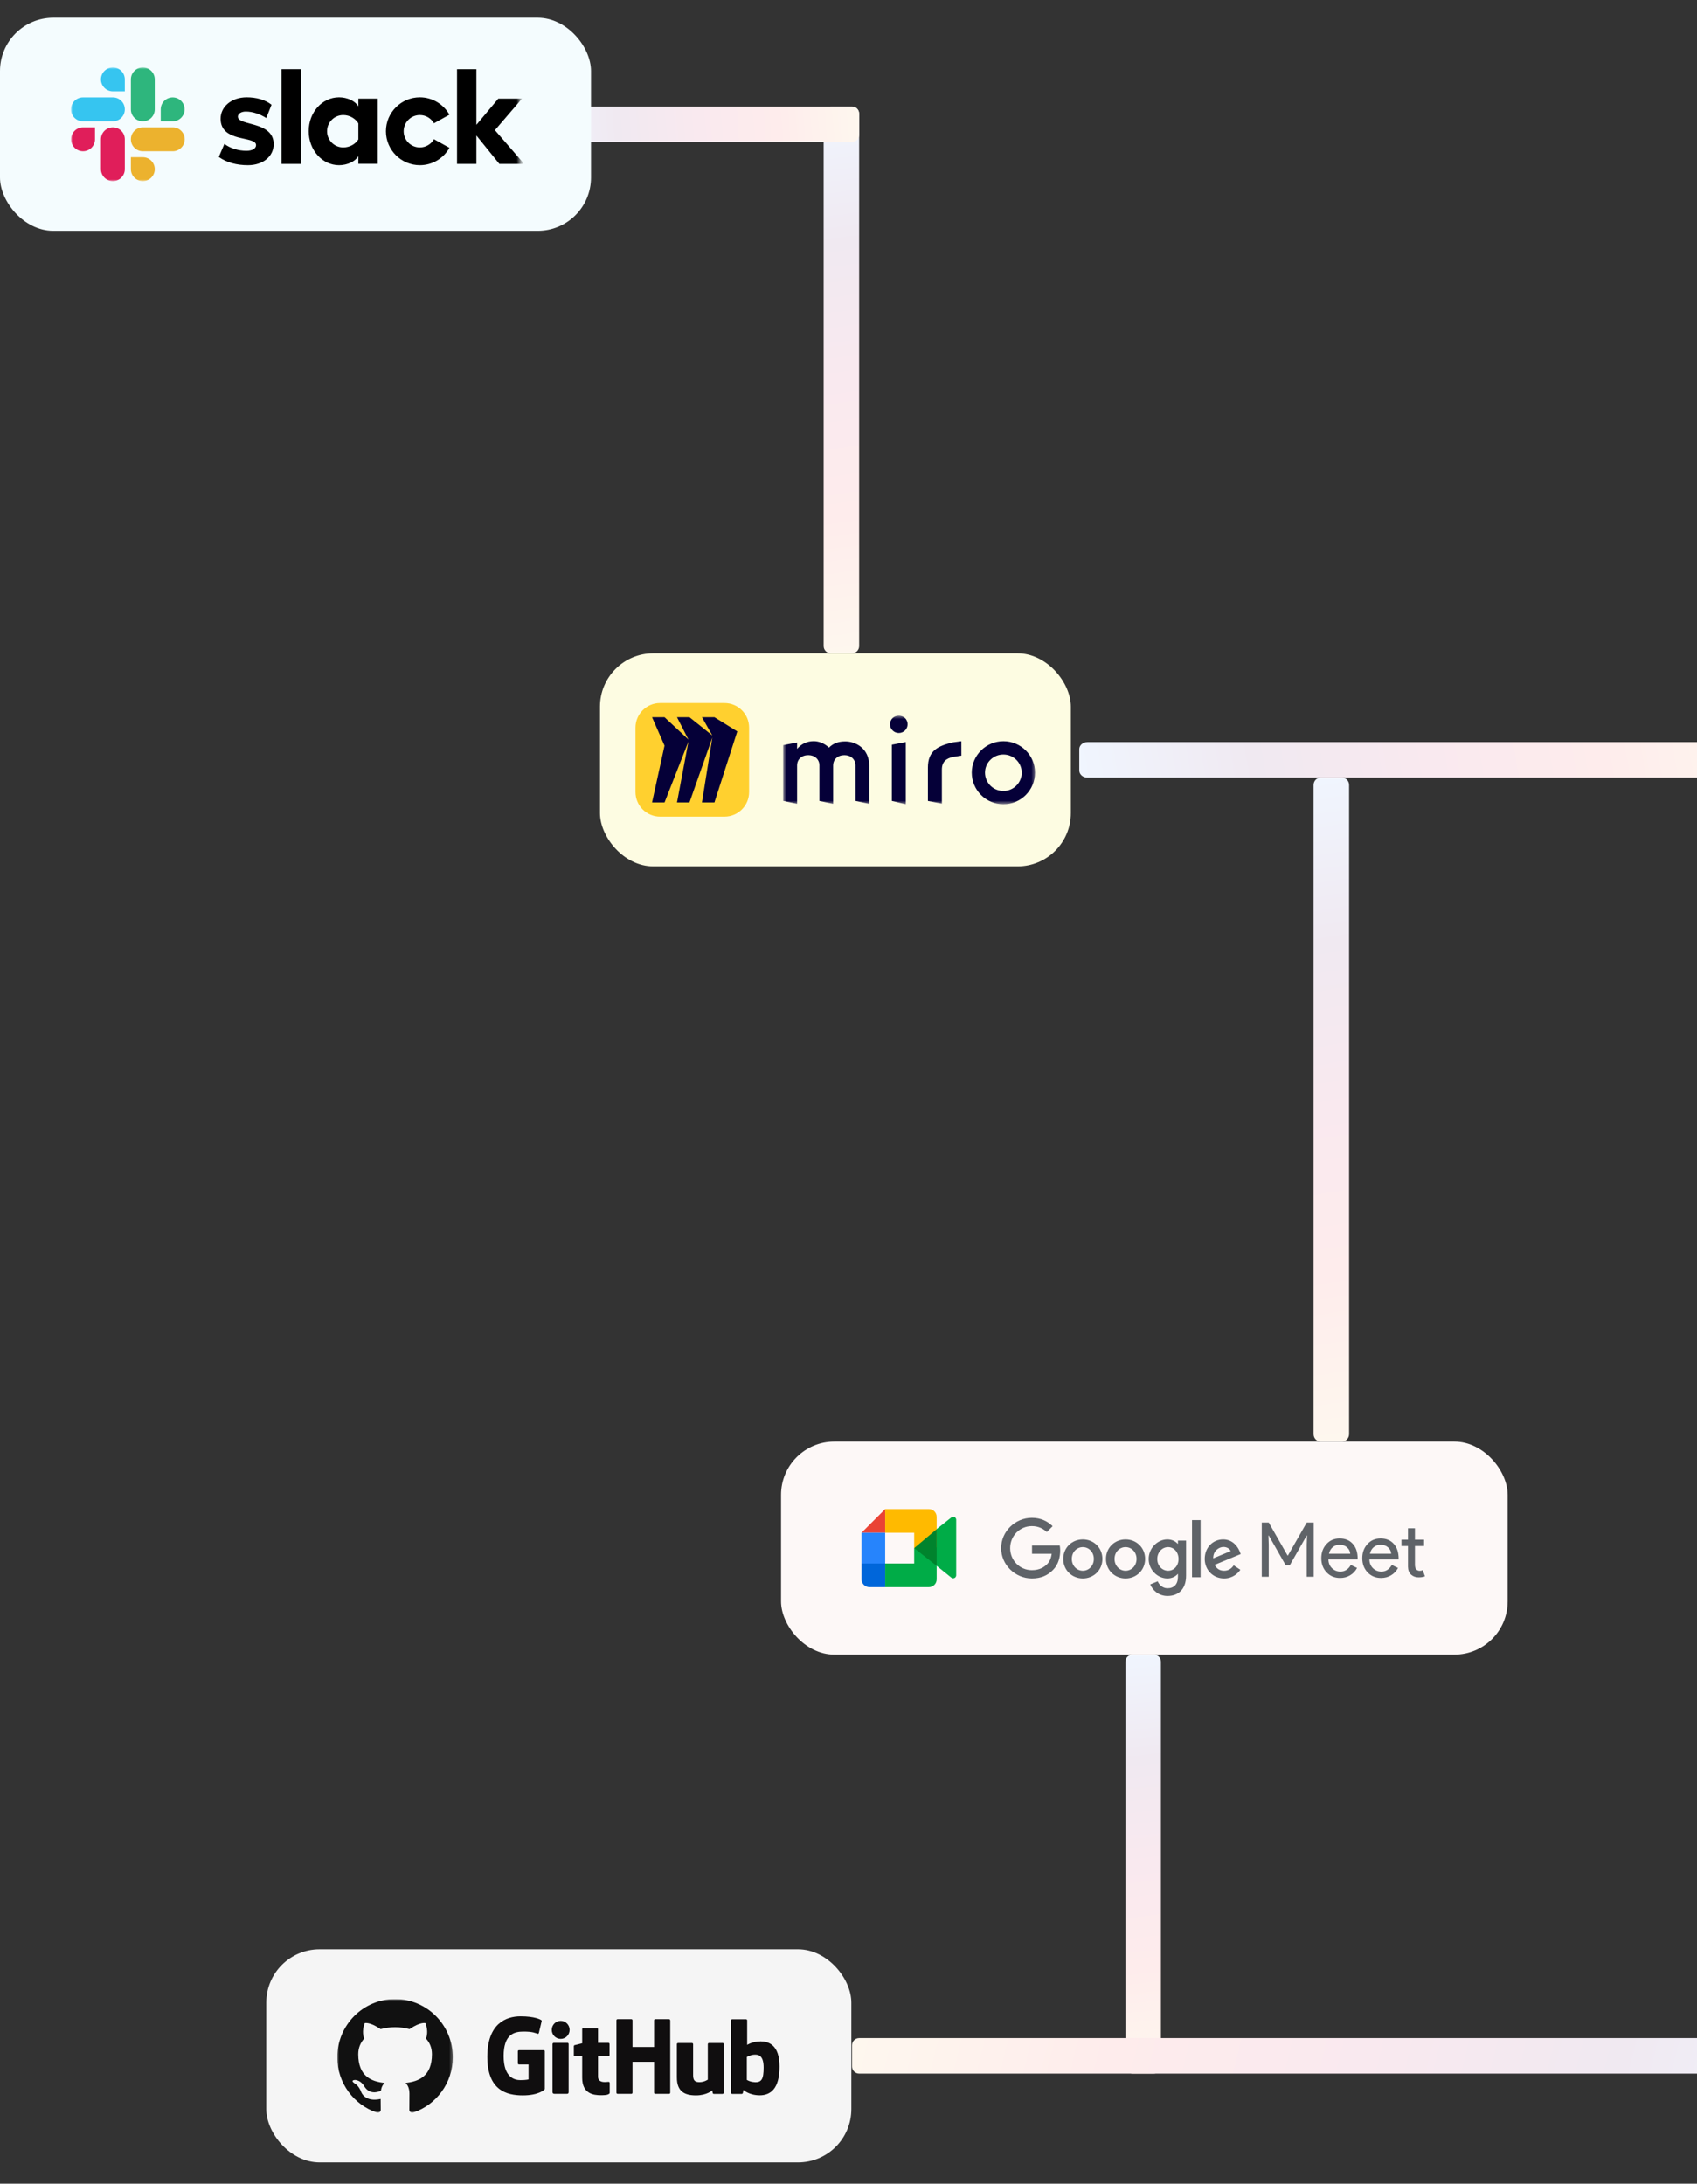 <svg width="478" height="615" viewBox="0 0 478 615" fill="none" xmlns="http://www.w3.org/2000/svg">
<rect x="0" y="0" width="478" height="615" fill="#333333" stroke="none"/>
<g clip-path="url(#clip0_3149_3114)">
<path d="M327 468V582C327 583.105 326.105 584 325 584H319C317.895 584 317 583.105 317 582V468C317 466.895 317.895 466 319 466H325C326.105 466 327 466.895 327 468Z" fill="url(#paint0_linear_3149_3114)"/>
<path d="M527 574H242C240.895 574 240 574.895 240 576V582C240 583.105 240.895 584 242 584H527C528.105 584 529 583.105 529 582V576C529 574.895 528.105 574 527 574Z" fill="url(#paint1_linear_3149_3114)"/>
<path d="M380 221.089V403.911C380 405.065 379.105 406 378 406H372C370.895 406 370 405.065 370 403.911V221.089C370 219.935 370.895 219 372 219H378C379.105 219 380 219.935 380 221.089Z" fill="url(#paint2_linear_3149_3114)"/>
<path d="M242 32.04V181.96C242 183.087 241.105 184 240 184H234C232.895 184 232 183.087 232 181.96V32.04C232 30.913 232.895 30 234 30H240C241.105 30 242 30.913 242 32.04Z" fill="url(#paint3_linear_3149_3114)"/>
<path d="M306.277 209H498.723C499.98 209 501 209.895 501 211V217C501 218.105 499.98 219 498.723 219H306.277C305.02 219 304 218.105 304 217V211C304 209.895 305.02 209 306.277 209Z" fill="url(#paint4_linear_3149_3114)"/>
<path d="M153 30H240C241.105 30 242 30.895 242 32V38C242 39.105 241.105 40 240 40H153C151.895 40 151 39.105 151 38V32C151 30.895 151.895 30 153 30Z" fill="url(#paint5_linear_3149_3114)"/>
<rect y="5" width="166.471" height="60" rx="15" fill="#F4FCFE"/>
<mask id="mask0_3149_3114" style="mask-type:luminance" maskUnits="userSpaceOnUse" x="20" y="19" width="127" height="32">
<path d="M146.471 19H20V51H146.471V19Z" fill="white"/>
</mask>
<g mask="url(#mask0_3149_3114)">
<path d="M61.626 44.197L63.205 40.529C64.912 41.803 67.18 42.465 69.422 42.465C71.078 42.465 72.122 41.828 72.122 40.86C72.097 38.159 62.212 40.274 62.135 33.497C62.11 30.057 65.167 27.408 69.498 27.408C72.071 27.408 74.645 28.044 76.479 29.497L75.001 33.242C73.32 32.172 71.231 31.408 69.243 31.408C67.893 31.408 67.001 32.044 67.001 32.86C67.027 35.51 76.989 34.057 77.09 40.529C77.09 44.044 74.11 46.516 69.829 46.516C66.696 46.516 63.817 45.777 61.626 44.197Z" fill="black"/>
<path d="M122.237 39.204C121.447 40.58 119.969 41.522 118.262 41.522C115.74 41.522 113.702 39.484 113.702 36.962C113.702 34.44 115.74 32.401 118.262 32.401C119.969 32.401 121.447 33.344 122.237 34.72L126.594 32.299C124.963 29.395 121.829 27.408 118.262 27.408C112.989 27.408 108.708 31.688 108.708 36.962C108.708 42.236 112.989 46.516 118.262 46.516C121.855 46.516 124.963 44.554 126.594 41.624L122.237 39.204Z" fill="black"/>
<path d="M84.734 19.484H79.281V46.159H84.734V19.484Z" fill="black"/>
<path d="M128.733 19.484V46.159H134.186V38.159L140.657 46.159H147.638L139.409 36.656L147.027 27.79H140.351L134.186 35.153V19.484H128.733Z" fill="black"/>
<path d="M100.938 39.255C100.148 40.554 98.517 41.522 96.683 41.522C94.161 41.522 92.122 39.484 92.122 36.962C92.122 34.44 94.161 32.401 96.683 32.401C98.517 32.401 100.148 33.42 100.938 34.745V39.255ZM100.938 27.79V29.955C100.046 28.452 97.829 27.408 95.511 27.408C90.721 27.408 86.95 31.637 86.95 36.936C86.95 42.236 90.721 46.516 95.511 46.516C97.829 46.516 100.046 45.471 100.938 43.968V46.134H106.39V27.79H100.938Z" fill="black"/>
<path d="M26.752 39.229C26.752 41.089 25.248 42.592 23.389 42.592C21.529 42.592 20.026 41.089 20.026 39.229C20.026 37.369 21.529 35.866 23.389 35.866H26.752V39.229Z" fill="#E01E5A"/>
<path d="M28.433 39.229C28.433 37.369 29.936 35.866 31.796 35.866C33.656 35.866 35.159 37.369 35.159 39.229V47.637C35.159 49.497 33.656 51 31.796 51C29.936 51 28.433 49.497 28.433 47.637V39.229Z" fill="#E01E5A"/>
<path d="M31.796 25.726C29.936 25.726 28.433 24.223 28.433 22.363C28.433 20.503 29.936 19 31.796 19C33.656 19 35.159 20.503 35.159 22.363V25.726H31.796Z" fill="#36C5F0"/>
<path d="M31.796 27.433C33.656 27.433 35.159 28.936 35.159 30.796C35.159 32.656 33.656 34.159 31.796 34.159H23.363C21.503 34.159 20 32.656 20 30.796C20 28.936 21.503 27.433 23.363 27.433H31.796Z" fill="#36C5F0"/>
<path d="M45.274 30.796C45.274 28.936 46.777 27.433 48.637 27.433C50.497 27.433 52 28.936 52 30.796C52 32.656 50.497 34.159 48.637 34.159H45.274V30.796Z" fill="#2EB67D"/>
<path d="M43.592 30.796C43.592 32.656 42.089 34.159 40.229 34.159C38.369 34.159 36.866 32.656 36.866 30.796V22.363C36.866 20.503 38.369 19 40.229 19C42.089 19 43.592 20.503 43.592 22.363V30.796Z" fill="#2EB67D"/>
<path d="M40.229 44.274C42.089 44.274 43.592 45.777 43.592 47.637C43.592 49.497 42.089 51 40.229 51C38.369 51 36.866 49.497 36.866 47.637V44.274H40.229Z" fill="#ECB22E"/>
<path d="M40.229 42.592C38.369 42.592 36.866 41.089 36.866 39.229C36.866 37.369 38.369 35.866 40.229 35.866H48.662C50.522 35.866 52.026 37.369 52.026 39.229C52.026 41.089 50.522 42.592 48.662 42.592H40.229Z" fill="#ECB22E"/>
</g>
<rect x="169" y="184" width="132.627" height="60" rx="15" fill="#FDFCE2"/>
<g clip-path="url(#clip1_3149_3114)">
<path d="M185.932 198H204.068C207.894 198 211 201.106 211 204.932V223.068C211 226.894 207.894 230 204.068 230H185.932C182.106 230 179 226.894 179 223.068V204.932C179 201.106 182.106 198 185.932 198Z" fill="#FFD02F"/>
<mask id="mask1_3149_3114" style="mask-type:luminance" maskUnits="userSpaceOnUse" x="220" y="201" width="72" height="26">
<path d="M291.627 201.518H220.6V226.482H291.627V201.518Z" fill="white"/>
</mask>
<g mask="url(#mask1_3149_3114)">
<path fill-rule="evenodd" clip-rule="evenodd" d="M255.138 226.501L251.208 225.563V209.738L255.138 208.99V226.501ZM282.63 222.769C279.78 222.779 277.469 220.478 277.45 217.627C277.45 217.618 277.45 217.608 277.45 217.599C277.45 214.796 279.751 212.494 282.62 212.494C285.49 212.494 287.792 214.796 287.792 217.599C287.801 220.449 285.49 222.76 282.649 222.769C282.649 222.769 282.64 222.769 282.63 222.769ZM291.541 217.599C291.541 222.523 287.555 226.51 282.63 226.51C277.706 226.51 273.719 222.523 273.719 217.599C273.719 212.74 277.715 208.753 282.64 208.753C287.564 208.753 291.541 212.74 291.541 217.599ZM240.98 225.573L244.844 226.378V215.724C244.844 210.61 240.857 208.81 238.111 208.81C236.302 208.81 234.805 209.246 233.498 210.553C232.125 209.246 230.506 208.744 229.199 208.744C227.267 208.744 225.648 209.549 224.521 210.922V209.113L220.591 209.862V225.563L224.521 226.368V215.601C224.521 213.858 225.771 212.674 227.693 212.674C229.502 212.674 230.809 213.858 230.809 215.601V225.573L234.673 226.378V215.601C234.673 213.858 235.98 212.674 237.855 212.674C239.664 212.674 240.97 213.858 240.97 215.601L240.98 225.573ZM270.783 208.753L268.472 209.066C264.172 210.06 261.369 211.434 261.369 216.169V225.573L265.3 226.321V216.727C265.3 214.549 266.549 213.545 268.482 213.176L270.793 212.807L270.783 208.753ZM251.397 202.266C250.46 203.223 250.46 204.738 251.397 205.695C252.354 206.679 253.935 206.689 254.911 205.732C254.92 205.723 254.939 205.704 254.949 205.695C255.886 204.748 255.886 203.213 254.949 202.266C253.945 201.329 252.391 201.329 251.397 202.266Z" fill="#050038"/>
</g>
<path d="M201.234 201.996H197.721L200.647 207.139L194.207 201.996H190.694L193.914 208.285L187.181 201.996H183.668L187.181 209.999L183.668 226.004H187.181L193.914 208.853L190.694 226.004H194.207L200.647 207.716L197.721 226.004H201.234L207.673 205.993L201.234 201.996Z" fill="#050038"/>
</g>
<rect x="220" y="406" width="204.667" height="60" rx="15" fill="#FDF8F7"/>
<mask id="mask2_3149_3114" style="mask-type:luminance" maskUnits="userSpaceOnUse" x="240" y="420" width="165" height="32">
<path d="M404.667 420H240V452H404.667V420Z" fill="white"/>
</mask>
<g mask="url(#mask2_3149_3114)">
<mask id="mask3_3149_3114" style="mask-type:luminance" maskUnits="userSpaceOnUse" x="240" y="420" width="165" height="32">
<path d="M240 420H404.667V452H240V420Z" fill="white"/>
</mask>
<g mask="url(#mask3_3149_3114)">
<path d="M263 440.325V439.549V438.477V433.43V432.358L263.826 430.639L267.957 427.367C268.507 426.905 269.333 427.293 269.333 428.014V443.653C269.333 444.374 268.489 444.762 267.938 444.3L263 440.325Z" fill="#00AC47"/>
<path d="M249.333 425L242.667 431.667H249.333V425Z" fill="#EA4335"/>
<path d="M249.333 431.667H242.667V440.333H249.333V431.667Z" fill="#2684FC"/>
<path d="M242.667 440.333V444.778C242.667 446 243.667 447 244.889 447H249.333V440.333H242.667Z" fill="#0066DA"/>
<path d="M263.833 427.197C263.833 425.989 262.855 425 261.658 425H257.308H249.333V431.667H257.5V436L263.833 435.801V427.197Z" fill="#FFBA00"/>
<path d="M257.5 440.333H249.333V447H257.308H261.658C262.855 447 263.833 446.013 263.833 444.806V436H257.5V440.333Z" fill="#00AC47"/>
<path d="M263.833 430.667V441L257.5 436L263.833 430.667Z" fill="#00832D"/>
<path d="M357.366 444.068H355.404V428.793H357.366L362.678 438.095H362.764L368.076 428.793H370.038V444.068H368.076V435.001L368.161 432.441H368.076L363.297 440.825H362.145L357.366 432.441H357.281L357.366 435.001V444.068Z" fill="#5F6368"/>
<path d="M377.464 444.409C375.928 444.409 374.662 443.883 373.667 442.831C372.671 441.778 372.173 440.448 372.173 438.841C372.173 437.248 372.657 435.926 373.624 434.873C374.591 433.807 375.828 433.273 377.336 433.273C378.886 433.273 380.116 433.778 381.027 434.788C381.951 435.784 382.413 437.184 382.413 438.991L382.392 439.204H374.179C374.207 440.228 374.548 441.053 375.203 441.679C375.857 442.304 376.639 442.617 377.549 442.617C378.801 442.617 379.782 441.992 380.493 440.74L382.243 441.593C381.773 442.475 381.119 443.165 380.28 443.663C379.455 444.16 378.516 444.409 377.464 444.409ZM374.328 437.583H380.323C380.266 436.857 379.967 436.26 379.427 435.791C378.9 435.307 378.189 435.065 377.293 435.065C376.554 435.065 375.914 435.293 375.373 435.748C374.847 436.203 374.499 436.815 374.328 437.583Z" fill="#5F6368"/>
<path d="M389.005 444.409C387.469 444.409 386.204 443.883 385.208 442.831C384.213 441.778 383.715 440.448 383.715 438.841C383.715 437.248 384.198 435.926 385.165 434.873C386.133 433.807 387.37 433.273 388.877 433.273C390.428 433.273 391.658 433.778 392.568 434.788C393.493 435.784 393.955 437.184 393.955 438.991L393.933 439.204H385.72C385.749 440.228 386.09 441.053 386.744 441.679C387.398 442.304 388.181 442.617 389.091 442.617C390.342 442.617 391.324 441.992 392.035 440.74L393.784 441.593C393.315 442.475 392.661 443.165 391.821 443.663C390.997 444.16 390.058 444.409 389.005 444.409ZM385.869 437.583H391.864C391.807 436.857 391.509 436.26 390.968 435.791C390.442 435.307 389.731 435.065 388.835 435.065C388.095 435.065 387.455 435.293 386.915 435.748C386.389 436.203 386.04 436.815 385.869 437.583Z" fill="#5F6368"/>
<path d="M399.576 444.239C398.723 444.239 398.012 443.976 397.443 443.449C396.888 442.923 396.604 442.191 396.589 441.252V435.407H394.755V433.615H396.589V430.415H398.552V433.615H401.112V435.407H398.552V440.612C398.552 441.309 398.687 441.785 398.957 442.041C399.228 442.283 399.533 442.404 399.875 442.404C400.031 442.404 400.18 442.39 400.323 442.361C400.479 442.319 400.621 442.269 400.749 442.212L401.368 443.961C400.856 444.146 400.259 444.239 399.576 444.239Z" fill="#5F6368"/>
<path d="M290.693 437.596V435.264H298.498C298.577 435.675 298.624 436.164 298.624 436.694C298.624 438.443 298.145 440.608 296.605 442.149C295.106 443.71 293.192 444.543 290.652 444.543C285.948 444.543 281.993 440.712 281.993 436.006C281.993 431.301 285.948 427.47 290.652 427.47C293.254 427.47 295.106 428.49 296.501 429.823L294.857 431.468C293.857 430.531 292.505 429.802 290.652 429.802C287.218 429.802 284.533 432.571 284.533 436.007C284.533 439.442 287.218 442.211 290.652 442.211C292.88 442.211 294.149 441.316 294.961 440.504C295.622 439.843 296.058 438.894 296.227 437.596L290.693 437.596Z" fill="#5F6368"/>
<path d="M310.518 439.047C310.518 442.211 308.041 444.543 305.002 444.543C301.963 444.543 299.486 442.211 299.486 439.047C299.486 435.861 301.963 433.55 305.002 433.55C308.042 433.55 310.518 435.861 310.518 439.047ZM308.104 439.047C308.104 437.068 306.668 435.715 305.002 435.715C303.337 435.715 301.901 437.068 301.901 439.047C301.901 441.004 303.337 442.378 305.002 442.378C306.668 442.378 308.104 441.004 308.104 439.047Z" fill="#5F6368"/>
<path d="M322.551 439.047C322.551 442.211 320.074 444.543 317.035 444.543C313.996 444.543 311.519 442.211 311.519 439.047C311.519 435.861 313.996 433.55 317.035 433.55C320.074 433.55 322.551 435.861 322.551 439.047ZM320.137 439.047C320.137 437.068 318.701 435.715 317.036 435.715C315.37 435.715 313.933 437.068 313.933 439.047C313.933 441.004 315.37 442.378 317.036 442.378C318.701 442.378 320.137 441.004 320.137 439.047Z" fill="#5F6368"/>
<path d="M334.085 433.883V443.751C334.085 447.812 331.692 449.477 328.86 449.477C326.196 449.477 324.594 447.686 323.99 446.229L326.092 445.355C326.467 446.25 327.382 447.312 328.86 447.312C330.671 447.312 331.795 446.187 331.795 444.084V443.293H331.712C331.171 443.959 330.13 444.542 328.819 444.542C326.071 444.542 323.553 442.148 323.553 439.067C323.553 435.964 326.071 433.549 328.819 433.549C330.13 433.549 331.171 434.132 331.712 434.778H331.795V433.883H334.085ZM331.962 439.067C331.962 437.131 330.671 435.715 329.027 435.715C327.362 435.715 325.967 437.131 325.967 439.067C325.967 440.982 327.361 442.378 329.027 442.378C330.671 442.378 331.962 440.982 331.962 439.067Z" fill="#5F6368"/>
<path d="M338.174 428.107V444.21H335.76V428.107H338.174Z" fill="#5F6368"/>
<path d="M347.498 440.857L349.372 442.106C348.767 443.002 347.311 444.542 344.792 444.542C341.67 444.542 339.339 442.127 339.339 439.046C339.339 435.777 341.691 433.549 344.522 433.549C347.373 433.549 348.767 435.819 349.226 437.047L349.476 437.671L342.127 440.711C342.69 441.815 343.564 442.377 344.792 442.377C346.02 442.378 346.874 441.774 347.498 440.857ZM341.732 438.88L346.644 436.839C346.374 436.153 345.562 435.674 344.604 435.674C343.377 435.673 341.67 436.756 341.732 438.88Z" fill="#5F6368"/>
</g>
</g>
<rect x="75" y="549" width="164.8" height="60" rx="15" fill="#F5F5F5"/>
<g clip-path="url(#clip2_3149_3114)">
<mask id="mask4_3149_3114" style="mask-type:luminance" maskUnits="userSpaceOnUse" x="95" y="563" width="33" height="32">
<path d="M127.667 563H95V595H127.667V563Z" fill="white"/>
</mask>
<g mask="url(#mask4_3149_3114)">
<path fill-rule="evenodd" clip-rule="evenodd" d="M111.285 563C102.28 563 95 570.333 95 579.406C95 586.658 99.664 592.796 106.135 594.969C106.944 595.132 107.24 594.616 107.24 594.182C107.24 593.801 107.214 592.498 107.214 591.139C102.684 592.117 101.74 589.184 101.74 589.184C101.012 587.282 99.934 586.794 99.934 586.794C98.451 585.789 100.042 585.789 100.042 585.789C101.686 585.897 102.549 587.473 102.549 587.473C104.005 589.971 106.351 589.265 107.294 588.831C107.429 587.771 107.861 587.038 108.319 586.631C104.706 586.25 100.905 584.838 100.905 578.536C100.905 576.744 101.551 575.277 102.576 574.136C102.414 573.729 101.848 572.045 102.738 569.79C102.738 569.79 104.113 569.356 107.213 571.474C108.541 571.115 109.91 570.933 111.285 570.931C112.66 570.931 114.061 571.121 115.356 571.474C118.456 569.356 119.831 569.79 119.831 569.79C120.721 572.045 120.155 573.729 119.993 574.136C121.045 575.277 121.665 576.744 121.665 578.536C121.665 584.838 117.863 586.223 114.223 586.631C114.817 587.147 115.329 588.124 115.329 589.673C115.329 591.873 115.302 593.638 115.302 594.181C115.302 594.616 115.599 595.132 116.407 594.969C122.878 592.796 127.542 586.658 127.542 579.406C127.569 570.333 120.263 563 111.285 563Z" fill="#111111"/>
</g>
<path d="M153.107 577.4H146.181C145.998 577.4 145.861 577.537 145.861 577.72V581.103C145.861 581.286 145.998 581.423 146.181 581.423H148.878V585.629C148.878 585.629 148.261 585.834 146.592 585.834C144.924 585.834 141.861 585.103 141.861 579.046C141.861 572.989 144.741 572.166 147.438 572.166C150.135 572.166 150.775 572.577 151.415 572.783C151.621 572.851 151.804 572.646 151.804 572.463L152.581 569.194C152.581 569.103 152.558 569.011 152.467 568.943C152.215 568.76 150.615 567.869 146.615 567.869C142.615 567.869 137.267 569.834 137.267 579.274C137.267 588.714 142.684 590.131 147.255 590.131C151.827 590.131 153.335 588.509 153.335 588.509C153.427 588.463 153.45 588.326 153.45 588.257V577.697C153.45 577.514 153.312 577.377 153.13 577.377L153.107 577.4Z" fill="#100E0F"/>
<path d="M188.764 568.989C188.764 568.806 188.627 568.669 188.444 568.669H184.558C184.375 568.669 184.238 568.806 184.238 568.989C184.238 569.171 184.238 576.509 184.238 576.509H178.158V568.989C178.158 568.806 178.021 568.669 177.838 568.669H173.952C173.769 568.669 173.632 568.806 173.632 568.989V589.377C173.632 589.56 173.769 589.697 173.952 589.697H177.838C178.021 589.697 178.158 589.56 178.158 589.377V580.669H184.238V589.377C184.238 589.56 184.375 589.697 184.558 589.697H188.467C188.649 589.697 188.787 589.56 188.787 589.377V568.989H188.764Z" fill="#100E0F"/>
<path d="M160.444 571.686C160.444 570.291 159.324 569.149 157.93 569.149C156.535 569.149 155.415 570.291 155.415 571.686C155.415 573.08 156.535 574.223 157.93 574.223C159.324 574.223 160.444 573.08 160.444 571.686Z" fill="#100E0F"/>
<path d="M160.169 585.08V575.663C160.169 575.48 160.032 575.343 159.849 575.343H155.964C155.781 575.343 155.621 575.526 155.621 575.709V589.194C155.621 589.583 155.872 589.697 156.192 589.697H159.689C160.078 589.697 160.169 589.514 160.169 589.171V585.08Z" fill="#100E0F"/>
<path d="M203.552 575.389H199.689C199.507 575.389 199.369 575.526 199.369 575.709V585.697C199.369 585.697 198.387 586.406 196.992 586.406C195.598 586.406 195.232 585.766 195.232 584.417V575.709C195.232 575.526 195.095 575.389 194.912 575.389H190.981C190.798 575.389 190.661 575.526 190.661 575.709V585.08C190.661 589.126 192.924 590.131 196.032 590.131C199.141 590.131 200.627 588.714 200.627 588.714C200.627 588.714 200.718 589.446 200.764 589.537C200.809 589.629 200.924 589.72 201.038 589.72H203.529C203.712 589.72 203.849 589.56 203.849 589.377V575.686C203.849 575.503 203.712 575.366 203.529 575.366L203.552 575.389Z" fill="#100E0F"/>
<path d="M214.135 574.931C211.941 574.931 210.455 575.914 210.455 575.914V569.011C210.455 568.829 210.318 568.691 210.135 568.691H206.227C206.044 568.691 205.907 568.829 205.907 569.011V589.4C205.907 589.583 206.044 589.72 206.227 589.72H208.947C209.061 589.72 209.152 589.651 209.221 589.537C209.289 589.423 209.381 588.6 209.381 588.6C209.381 588.6 210.981 590.109 213.998 590.109C217.015 590.109 219.575 588.303 219.575 582.017C219.575 575.731 216.329 574.909 214.135 574.909V574.931ZM212.604 586.406C211.255 586.36 210.364 585.766 210.364 585.766V579.32C210.364 579.32 211.255 578.771 212.352 578.68C213.747 578.566 215.095 578.977 215.095 582.291C215.095 585.606 214.501 586.474 212.604 586.429V586.406Z" fill="#100E0F"/>
<path d="M171.369 575.343H168.444V571.48C168.444 571.343 168.375 571.251 168.192 571.251H164.215C164.055 571.251 163.987 571.32 163.987 571.457V575.457C163.987 575.457 161.998 575.937 161.861 575.983C161.724 576.029 161.632 576.143 161.632 576.303V578.817C161.632 579 161.769 579.137 161.952 579.137H163.987V585.171C163.987 589.651 167.118 590.086 169.244 590.086C171.369 590.086 171.369 589.766 171.552 589.697C171.667 589.651 171.735 589.537 171.735 589.4V586.634C171.735 586.451 171.575 586.314 171.415 586.314C171.255 586.314 170.798 586.383 170.364 586.383C168.924 586.383 168.444 585.72 168.444 584.851C168.444 583.983 168.444 579.114 168.444 579.114H171.369C171.552 579.114 171.689 578.977 171.689 578.794V575.663C171.689 575.48 171.552 575.343 171.369 575.343Z" fill="#100E0F"/>
</g>
</g>
<defs>
<linearGradient id="paint0_linear_3149_3114" x1="321.486" y1="584" x2="309.669" y2="467.176" gradientUnits="userSpaceOnUse">
<stop stop-color="#FEF7EE"/>
<stop offset="0.25" stop-color="#FEECEC"/>
<stop offset="0.5" stop-color="#F9E9EF"/>
<stop offset="0.75" stop-color="#F0E9F1"/>
<stop offset="1" stop-color="#F0F5FE"/>
</linearGradient>
<linearGradient id="paint1_linear_3149_3114" x1="240" y1="579.514" x2="512.332" y2="646.982" gradientUnits="userSpaceOnUse">
<stop stop-color="#FEF7EE"/>
<stop offset="0.25" stop-color="#FEECEC"/>
<stop offset="0.5" stop-color="#F9E9EF"/>
<stop offset="0.75" stop-color="#F0E9F1"/>
<stop offset="1" stop-color="#F0F5FE"/>
</linearGradient>
<linearGradient id="paint2_linear_3149_3114" x1="374.486" y1="406" x2="345.256" y2="223.656" gradientUnits="userSpaceOnUse">
<stop stop-color="#FEF7EE"/>
<stop offset="0.25" stop-color="#FEECEC"/>
<stop offset="0.5" stop-color="#F9E9EF"/>
<stop offset="0.75" stop-color="#F0E9F1"/>
<stop offset="1" stop-color="#F0F5FE"/>
</linearGradient>
<linearGradient id="paint3_linear_3149_3114" x1="236.486" y1="184" x2="216.501" y2="32.614" gradientUnits="userSpaceOnUse">
<stop stop-color="#FEF7EE"/>
<stop offset="0.25" stop-color="#FEECEC"/>
<stop offset="0.5" stop-color="#F9E9EF"/>
<stop offset="0.75" stop-color="#F0E9F1"/>
<stop offset="1" stop-color="#F0F5FE"/>
</linearGradient>
<linearGradient id="paint4_linear_3149_3114" x1="501" y1="214.514" x2="309.432" y2="246.865" gradientUnits="userSpaceOnUse">
<stop stop-color="#FEF7EE"/>
<stop offset="0.25" stop-color="#FEECEC"/>
<stop offset="0.5" stop-color="#F9E9EF"/>
<stop offset="0.75" stop-color="#F0E9F1"/>
<stop offset="1" stop-color="#F0F5FE"/>
</linearGradient>
<linearGradient id="paint5_linear_3149_3114" x1="242" y1="35.514" x2="151.536" y2="42.571" gradientUnits="userSpaceOnUse">
<stop stop-color="#FEF7EE"/>
<stop offset="0.25" stop-color="#FEECEC"/>
<stop offset="0.5" stop-color="#F9E9EF"/>
<stop offset="0.75" stop-color="#F0E9F1"/>
<stop offset="1" stop-color="#F0F5FE"/>
</linearGradient>
<clipPath id="clip0_3149_3114">
<rect width="478" height="615" fill="white"/>
</clipPath>
<clipPath id="clip1_3149_3114">
<rect width="112.627" height="32" fill="white" transform="translate(179 198)"/>
</clipPath>
<clipPath id="clip2_3149_3114">
<rect width="124.8" height="32" fill="white" transform="translate(95 563)"/>
</clipPath>
</defs>
</svg>
